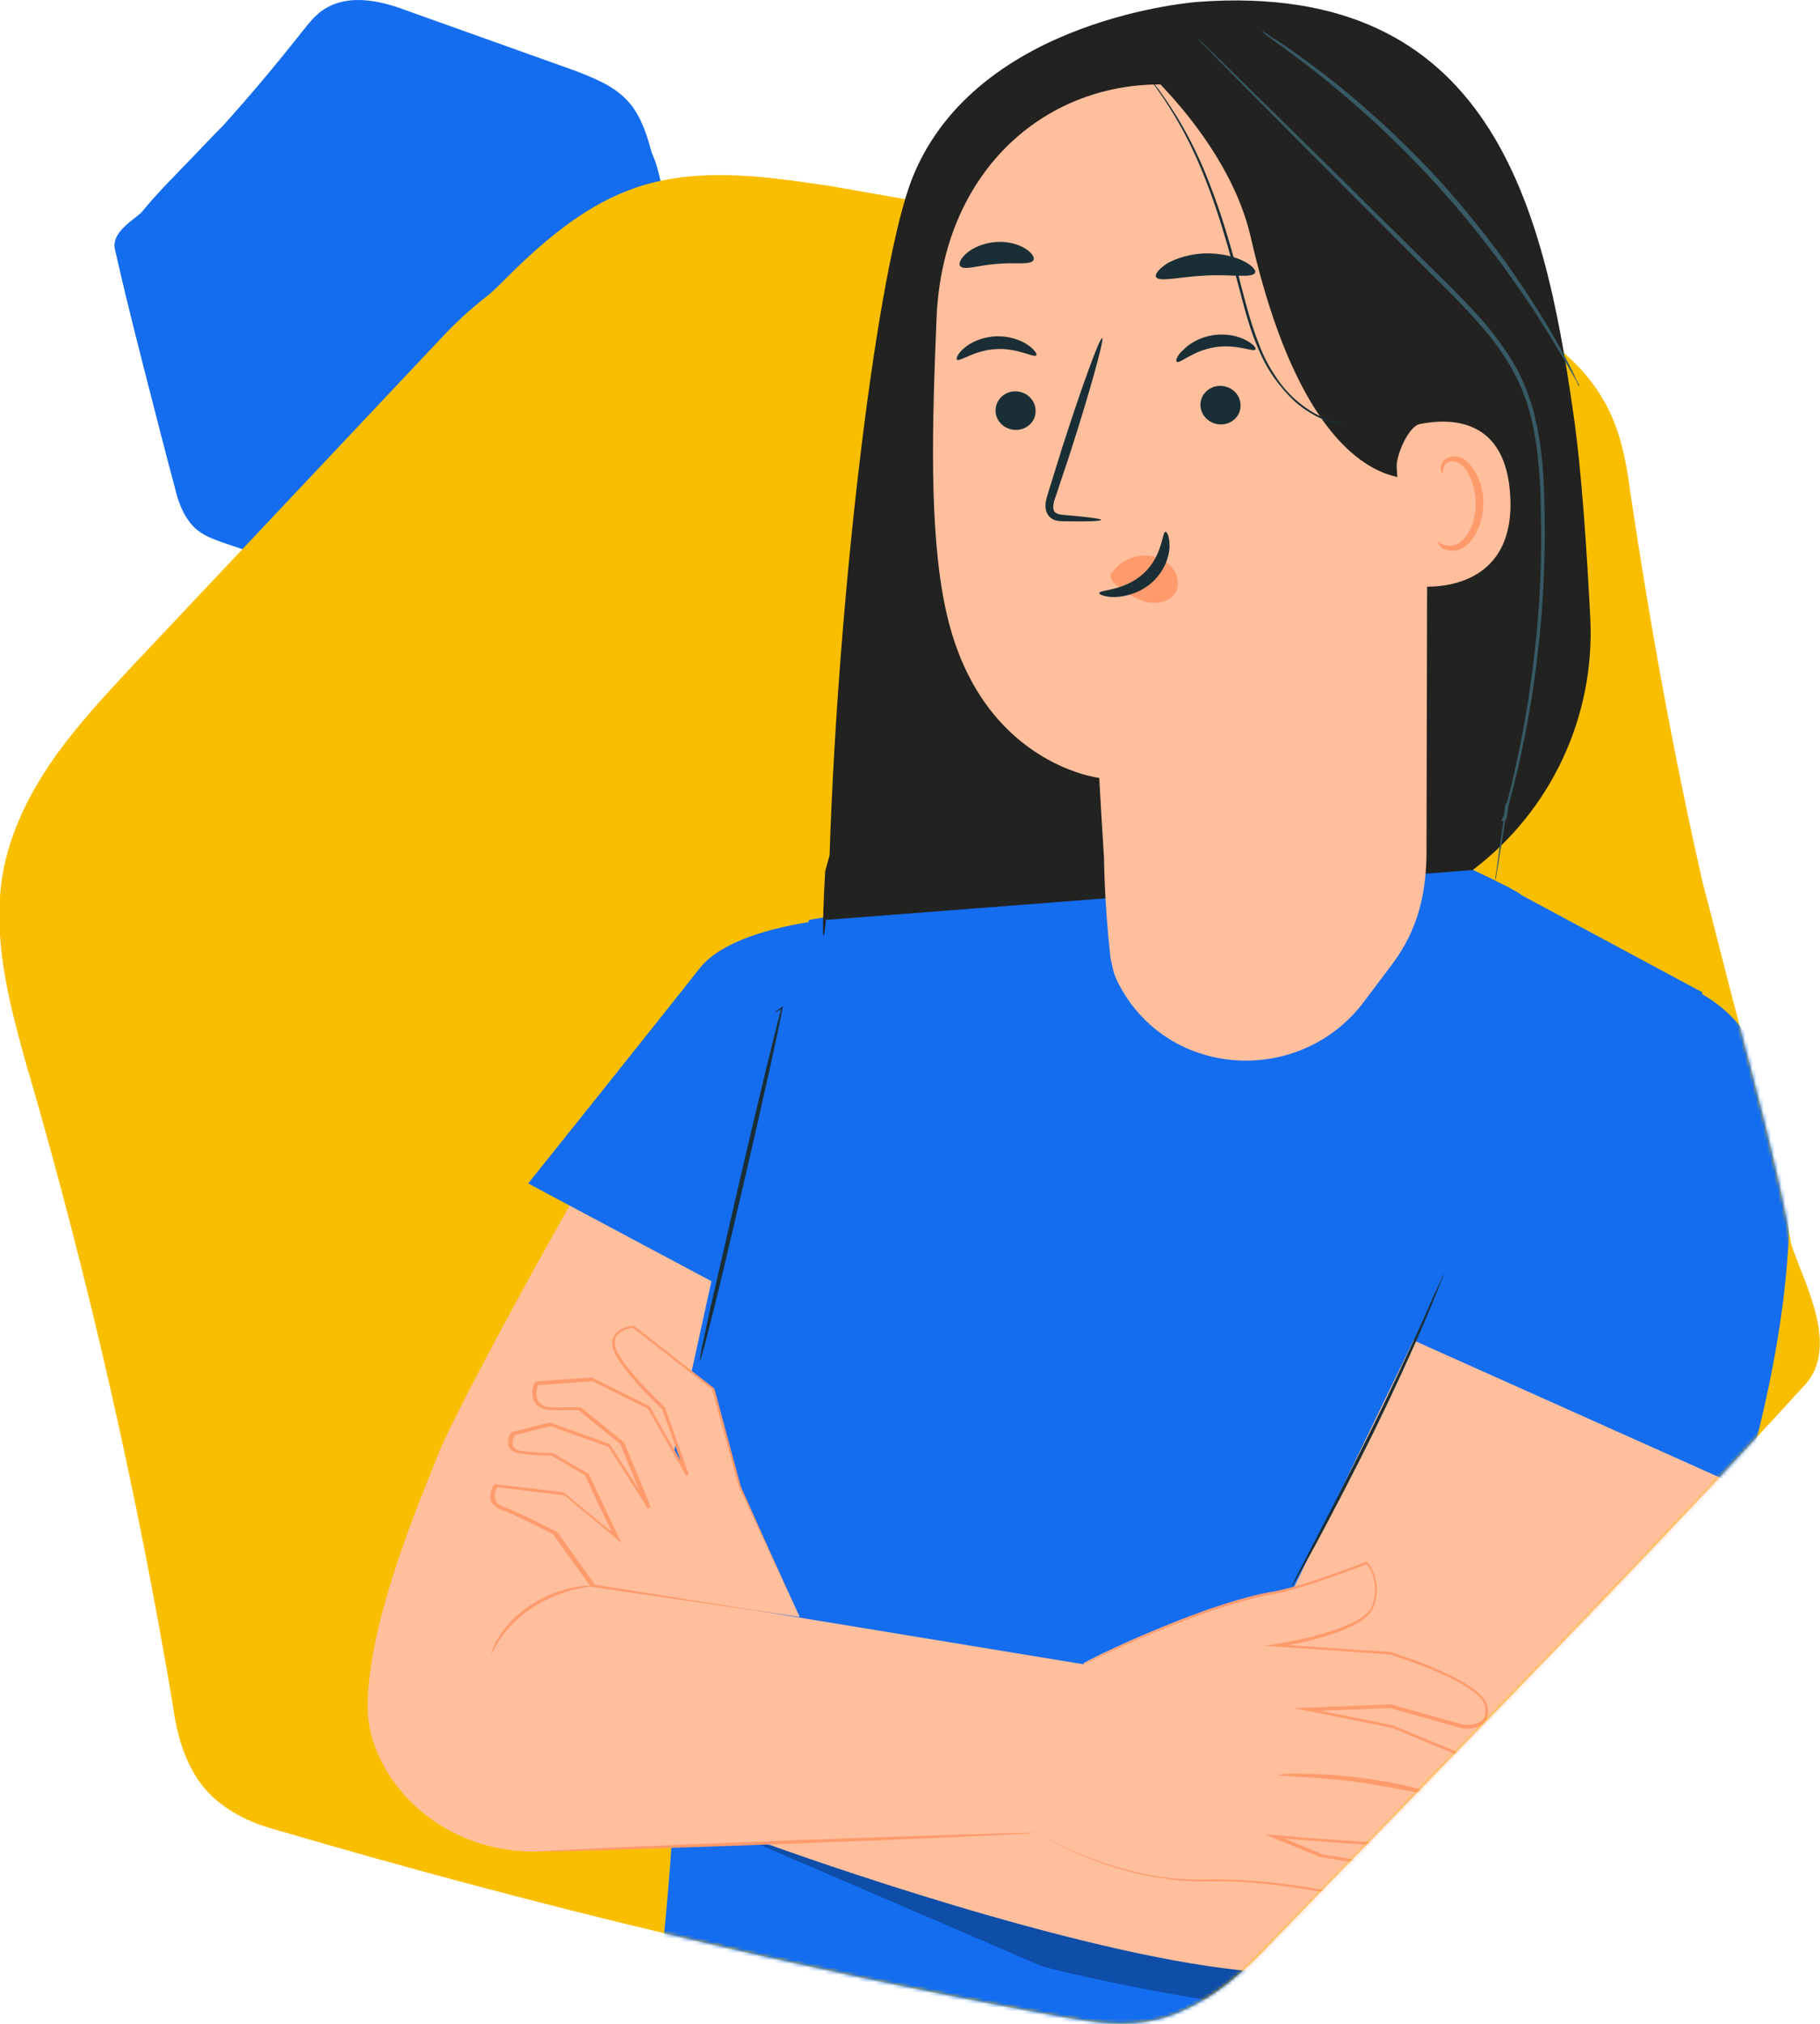 <?xml version="1.0" encoding="UTF-8"?>
<svg xmlns="http://www.w3.org/2000/svg" width="500" height="556" viewBox="0 0 500 556" fill="none">
  <g clip-path="url(#clip0_4106_543)">
    <path d="M178.3 39.299C177.1 35.299 175.5 31.099 172.6 27.899C168.6 23.399 162.5 21.199 157.9 19.399L112 2.999C106.7 0.999 95.9 -2.701 88.1 3.199C86.2 4.699 84.9 6.299 83.4 8.199C76.3 17.199 68.8 26.199 61.1 34.699C58.3 37.499 55.4 40.599 52.7 43.399C48 48.299 43.2 52.999 38.9 58.299C38.8 58.499 38.2 58.899 37.6 59.399C37.3 59.699 37 59.899 36.6 60.199C33.8 62.399 30.7 65.199 31.6 68.599C35.3 84.999 39.6 101.399 43.7 117.399C45.1 122.799 46.5 128.299 48 133.799C48.8 137.199 50.1 141.499 53.2 144.699C55.7 147.199 58.7 148.099 61.1 148.999C83.2 156.699 106 163.299 128.8 168.599C130.4 168.999 132.6 169.399 135.2 168.799C138.6 167.999 140.8 165.299 142.3 163.399C154.2 148.799 167.1 134.699 180.5 121.599L180.8 121.299C184.7 117.399 189.1 113.199 191.2 107.499C193.8 100.199 191.9 92.699 190.5 86.599L181 47.799C180.6 46.099 180.1 44.399 179.4 42.799C178.9 41.799 178.7 40.599 178.3 39.299Z" fill="#146DEF"></path>
    <path d="M141.6 73.899C150.9 64.899 161.8 55.899 174.8 51.499C192.8 45.399 212.6 48.899 228.1 51.099L378.4 77.499C395.9 80.199 431.1 86.699 443.1 115.099C446 122.099 447 128.699 448 135.999C453.3 171.499 459.8 207.499 467.8 242.599C471 254.599 474.1 267.399 477.3 279.399C482.6 299.899 488.2 319.999 492 341.299C492 341.899 493 344.199 493.7 346.199C494.1 347.399 494.6 348.599 495.1 349.799C499.2 360.199 503.3 372.499 495.7 380.599C460.2 419.499 423.2 457.499 387 494.799C374.9 507.199 362.5 519.999 350 532.899C342.6 540.799 332.5 550.599 319.1 554.499C308.4 557.299 298.9 555.199 290.9 553.899C218.8 540.799 146.4 523.399 76 502.699C71.1 501.399 64.3 498.999 58.3 493.499C50.5 485.999 48.4 475.199 47.4 467.899C37.6 409.599 24.4 351.599 8 294.999L7.6 293.799C3 277.099 -2.3 258.899 0.7 240.199C5 216.399 21.8 198.699 35 184.399L121.1 92.999C124.8 88.999 128.8 85.299 133.1 81.899C136 79.699 138.6 76.799 141.6 73.899Z" fill="#FABE00"></path>
    <mask id="mask0_4106_543" style="mask-type:luminance" maskUnits="userSpaceOnUse" x="-1" y="48" width="501" height="508">
      <path d="M141.6 73.899C150.9 64.899 161.8 55.899 174.8 51.499C192.8 45.399 212.6 48.899 228.1 51.099L378.4 77.499C395.9 80.199 431.1 86.699 443.1 115.099C446 122.099 447 128.699 448 135.999C453.3 171.499 459.8 207.499 467.8 242.599C471 254.599 474.1 267.399 477.3 279.399C482.6 299.899 488.2 319.999 492 341.299C492 341.899 493 344.199 493.7 346.199C494.1 347.399 494.6 348.599 495.1 349.799C499.2 360.199 503.3 372.499 495.7 380.599C460.2 419.499 423.2 457.499 387 494.799C374.9 507.199 362.5 519.999 350 532.899C342.6 540.799 332.5 550.599 319.1 554.499C308.4 557.299 298.9 555.199 290.9 553.899C218.8 540.799 146.4 523.399 76 502.699C71.1 501.399 64.3 498.999 58.3 493.499C50.5 485.999 48.4 475.199 47.4 467.899C37.6 409.599 24.4 351.599 8 294.999L7.6 293.799C3 277.099 -2.3 258.899 0.7 240.199C5 216.399 21.8 198.699 35 184.399L121.1 92.999C124.8 88.999 128.8 85.299 133.1 81.899C136 79.699 138.6 76.799 141.6 73.899Z" fill="white"></path>
    </mask>
    <g mask="url(#mask0_4106_543)">
      <path d="M301.9 213.701C301.9 213.701 331 214.101 358.8 195.301C358.8 195.301 345.8 226.001 302.5 224.101L301.9 213.701Z" fill="#FF9A6C"></path>
      <path d="M394.7 343.801C394.8 343.801 395.5 342.801 396.7 340.901C397.9 339.001 399.7 336.201 402 332.801C406.5 326.001 413 316.701 420.9 307.101C428.9 297.501 436.9 289.601 443.4 284.701C449.9 279.701 454.6 277.801 454.4 277.501C454.4 277.401 453.2 277.901 451.1 278.901C450 279.301 448.8 280.101 447.4 280.901C446 281.701 444.4 282.801 442.8 284.001C436.1 288.701 427.8 296.701 419.8 306.301C411.8 316.001 405.4 325.401 401.1 332.301C398.9 335.801 397.3 338.701 396.2 340.701C395.2 342.601 394.7 343.701 394.7 343.801Z" fill="#1A2E35"></path>
      <path d="M419 490.2L467.7 272.6L418 245.9C417 244.4 391.8 233 391.8 233C385.6 243.1 377.2 252.3 366 260.3C335.9 278.6 305.7 263.6 303.1 235.7L275.5 243.5L222.3 252.7C222.3 252.7 178.9 366.1 184.7 410.5C190.4 454.9 182.4 531.7 182.4 531.7L177.9 557.1L223.1 558H230.5L331.4 557.4L419.5 557C409.4 527.1 419 490.2 419 490.2Z" fill="#146DEF"></path>
      <path d="M148.2 508.602C130.8 509.202 114 500.502 105.5 485.202C102.8 480.302 101 474.802 101 468.902C101 445.302 115.7 411.402 120.5 399.202C127.5 381.602 194.4 259.802 202.4 261.502C210.4 263.202 214.8 263.902 214.8 263.902L176.7 437.302L297.8 457.202L284.5 503.602L148.2 508.602Z" fill="#FFBF9D"></path>
      <path d="M145.1 325.099L206.6 357.899L226.9 252.699C226.9 252.699 200.8 254.999 192.2 265.999C183.6 276.999 145.1 325.099 145.1 325.099Z" fill="#146DEF"></path>
      <path d="M219.7 444.199L203.1 408.099L195.9 381.399L173.9 364.199C173.9 364.199 166.6 365.099 168.9 370.699C171.2 376.399 182.2 386.599 182.2 386.599L188.7 404.899L178 386.399L162.5 378.699L147.2 379.799C147.2 379.799 144.4 386.599 151.5 386.899H159.2L170.8 396.299L178 413.999L167.1 396.999L150.9 391.199L140.7 393.799C140.7 393.799 137.9 398.399 143 398.899C148.1 399.499 151.5 399.499 151.5 399.499L160.9 404.999L169.1 422.299L154.6 410.299L135.9 408.099C135.9 408.099 132.8 412.599 137.6 414.299C142.4 415.999 152.1 421.099 152.1 421.099L162.5 435.599L219.7 444.199Z" fill="#FFBF9D"></path>
      <path d="M219.7 444.202C217.5 443.902 198.1 441.102 162.5 435.902H162.4L162.3 435.802C159 431.302 155.5 426.502 151.9 421.402L152 421.502C148.7 419.802 145.3 418.102 141.7 416.402C140.8 416.002 139.9 415.602 139 415.202C138.1 414.802 137.1 414.602 136.2 413.902C135.3 413.302 134.6 412.102 134.7 411.002C134.8 409.902 135.1 408.802 135.7 407.902L135.8 407.702H136C141.9 408.402 148.2 409.102 154.7 409.902H154.8L154.9 410.002C159.4 413.702 164.3 417.802 169.4 421.902L168.8 422.402C166.2 417.002 163.4 411.102 160.6 405.102L160.8 405.302C157.9 403.602 154.7 401.702 151.4 399.802L151.6 399.902C149.1 399.902 146.6 399.702 143.9 399.402C142.7 399.302 141 399.202 140 397.802C139.5 397.102 139.5 396.302 139.6 395.502C139.7 394.802 140 394.102 140.4 393.502L140.5 393.402H140.7C143.9 392.602 147.4 391.702 150.9 390.802H151H151.1C156.2 392.602 161.7 394.602 167.3 396.602H167.4L167.5 396.702C171 402.102 174.7 407.902 178.4 413.802L177.6 414.202C176.4 411.202 175 408.002 173.7 404.702C172.6 402.002 171.4 399.202 170.3 396.502L170.4 396.702C166.5 393.502 162.6 390.402 158.8 387.302L159.1 387.402C157.6 387.402 156.1 387.402 154.6 387.402C153.1 387.402 151.7 387.502 150.1 387.202C148.6 387.002 146.9 385.902 146.5 384.302C146 382.702 146.3 381.102 146.9 379.702L147 379.502H147.3C152.5 379.102 157.6 378.702 162.6 378.402H162.7L162.8 378.502C168 381.102 173.2 383.702 178.3 386.202L178.4 386.302L178.5 386.402C182.1 392.702 185.6 398.902 189.1 405.002L188.4 405.302C186.2 399.002 184 392.902 181.9 387.002L182 387.202C178.1 383.502 174.4 379.702 171.3 375.502C170.5 374.502 169.8 373.402 169.2 372.302C168.6 371.202 168.1 369.902 168.2 368.502C168.3 367.102 169.3 366.002 170.4 365.302C171.5 364.602 172.7 364.302 174 364.102H174.1L174.2 364.202C182.1 370.402 189.4 376.102 196.2 381.402L196.3 381.502V381.602C199 391.702 201.4 400.502 203.5 408.302C213.5 430.702 218.9 442.602 219.7 444.202C218.9 442.602 213.4 430.702 202.9 408.202C200.8 400.402 198.3 391.602 195.6 381.502L195.7 381.702C188.9 376.502 181.6 370.802 173.7 364.602L174 364.702C172.9 364.902 171.7 365.202 170.7 365.802C169.7 366.402 168.9 367.302 168.9 368.502C168.8 370.802 170.4 373.002 171.9 375.002C175 379.002 178.7 382.802 182.6 386.502L182.7 386.602V386.702C184.8 392.602 187 398.702 189.2 405.002L188.5 405.402C185.1 399.402 181.5 393.202 177.9 386.802L178.1 387.002C173 384.502 167.9 381.902 162.6 379.302L162.8 379.402C157.8 379.802 152.7 380.202 147.5 380.502L147.9 380.202C147.4 381.502 147.2 383.002 147.6 384.202C147.9 385.502 149.2 386.302 150.5 386.502C151.8 386.702 153.4 386.602 154.9 386.602C156.4 386.602 157.9 386.602 159.4 386.602H159.6L159.7 386.702C163.5 389.802 167.4 392.902 171.3 396.102L171.4 396.202L171.5 396.302C172.6 399.002 173.7 401.702 174.9 404.502C176.2 407.702 177.6 411.002 178.8 414.002L178 414.402C174.2 408.502 170.5 402.702 167.1 397.302L167.3 397.502C161.7 395.502 156.2 393.602 151.1 391.702H151.4C147.9 392.602 144.4 393.502 141.2 394.302L141.5 394.102C140.9 395.102 140.5 396.602 141.1 397.502C141.4 397.902 141.9 398.302 142.5 398.402C143.1 398.602 143.7 398.602 144.4 398.702C147 399.002 149.6 399.102 152 399.202H152.1L152.2 399.302C155.4 401.202 158.6 403.102 161.6 404.802L161.7 404.902L161.8 405.002C164.6 411.002 167.4 416.902 170 422.302L170.8 423.902L169.4 422.702C164.4 418.502 159.5 414.502 155 410.702L155.2 410.802C148.7 410.002 142.3 409.202 136.5 408.502L136.8 408.302C136.3 409.102 135.9 410.102 135.9 411.002C135.9 411.902 136.3 412.802 137.1 413.302C137.8 413.802 138.9 414.102 139.8 414.502C140.7 414.902 141.7 415.302 142.6 415.702C146.2 417.402 149.6 419.102 152.9 420.802H153L153.1 420.902C156.8 426.002 160.3 430.902 163.5 435.402L163.3 435.302C198.1 440.902 217.5 443.902 219.7 444.202Z" fill="#FF9A6C"></path>
      <g opacity="0.3">
        <path d="M420 503.902C420 503.902 405.9 533.502 387.7 542.102C370.7 550.102 360 551.902 339.8 550.402C329.9 549.702 297.8 543.402 286.2 540.102L207.9 506.402L372.5 532.402L420 503.902Z" fill="black"></path>
      </g>
      <path d="M460.2 283.401C460.2 283.401 489.6 272.901 490.2 339.201C490.8 405.501 413.3 516.701 400.1 527.701C386.9 538.701 371.8 546.001 332 540.101C282.1 532.701 210.4 506.401 210.4 506.401L254.2 465.401L343.2 461.401L415.5 312.101C415.6 312.101 435.5 280.501 460.2 283.401Z" fill="#FFBF9D"></path>
      <path d="M284.5 503.5C284.5 503.5 306.6 517.4 331.5 516.7C356.4 516 378.5 524.1 381.7 521.8C384.9 519.6 385.3 515.6 381.7 513.8C378.1 512 363.1 509.9 363.1 509.9L350.1 504.5C350.1 504.5 394.6 508.4 398.1 506.6C401.7 504.8 405.2 502.3 403.8 498.4C402.4 494.5 398.8 494.5 398.8 494.5C398.8 494.5 408.4 494.9 408.1 490.9C407.7 487 404.2 483.4 402.8 482.7C401.4 482 382.7 474.4 382.7 474.4L358.7 469.6L381.7 468.7L401.8 474.3C401.8 474.3 409.8 475.2 408 468.4C406.2 461.6 381.7 454.1 381.7 454.1L350.4 451.9C350.4 451.9 374.6 448.4 377.1 440.8C379.6 433.3 375.3 429 375.3 429C375.3 429 358.2 435.8 350 437.2C341.8 438.6 331.8 441.8 318.7 447.2C305.5 452.6 297.8 456.8 297.8 456.8" fill="#FFBF9D"></path>
      <path d="M297.8 457.102C297.8 457.102 298.2 456.802 299.1 456.402C299.9 455.902 301.2 455.302 302.9 454.402C306.3 452.702 311.3 450.402 317.9 447.602C324.5 444.902 332.6 441.602 342.4 438.902C344.9 438.202 347.4 437.602 350.1 437.202C352.7 436.702 355.4 435.902 358.2 435.102C363.7 433.402 369.4 431.302 375.3 429.002L375.5 428.902L375.6 429.102C377.8 431.602 378.6 435.202 378.1 438.602L377.9 439.902L377.5 441.102C377.2 442.002 376.7 442.702 376.1 443.402C374.9 444.702 373.3 445.702 371.8 446.502C368.6 448.102 365.1 449.202 361.6 450.202C358 451.202 354.3 451.902 350.6 452.502V451.702C360.6 452.402 371 453.102 381.9 453.802C388.2 455.802 394.6 458.102 400.7 461.402C402.2 462.202 403.7 463.102 405.1 464.202C405.8 464.702 406.5 465.302 407.1 466.002C407.7 466.702 408.3 467.402 408.5 468.402C408.7 469.302 408.9 470.202 408.7 471.202C408.6 472.102 408 473.102 407.2 473.702C405.6 474.802 403.6 475.002 401.8 474.802C395.4 473.002 388.6 471.102 381.7 469.202H381.8C374.5 469.502 366.7 469.802 358.8 470.102L358.9 469.202C364.3 470.302 370.2 471.402 376 472.602C378.3 473.102 380.6 473.502 382.8 474.002C389.5 476.802 396.2 479.602 402.8 482.302C404.5 483.202 405.7 484.702 406.7 486.202C407.7 487.702 408.5 489.402 408.5 491.402C408.4 492.502 407.5 493.302 406.7 493.702C405.9 494.102 405 494.402 404.1 494.502C402.3 494.902 400.6 494.902 398.8 494.902V494.002C400.4 494.102 401.9 494.802 403 496.002C404 497.202 404.6 498.702 404.6 500.302C404.5 501.902 403.6 503.302 402.4 504.302C401.3 505.302 400 506.002 398.7 506.702C398.4 506.902 398 507.002 397.6 507.102C397.2 507.202 396.9 507.202 396.5 507.302C395.8 507.402 395.1 507.402 394.4 507.402C393 507.402 391.6 507.402 390.2 507.402C387.4 507.402 384.6 507.202 381.9 507.102C370.9 506.502 360.3 505.702 350.1 504.802L350.3 504.002C354.7 505.802 359.1 507.602 363.3 509.402H363.2C368 510.102 372.7 510.902 377.2 511.902C378.3 512.202 379.5 512.502 380.6 512.802C381.7 513.202 382.8 513.702 383.7 514.602C384.5 515.502 384.9 516.802 384.7 518.002C384.5 519.202 383.9 520.302 383 521.102C382.8 521.302 382.6 521.502 382.3 521.702C382.1 521.902 381.8 522.102 381.5 522.202C380.9 522.402 380.3 522.402 379.8 522.402C378.7 522.402 377.6 522.202 376.5 522.102C374.4 521.802 372.3 521.402 370.2 521.002C366.1 520.202 362.1 519.502 358.2 518.902C350.4 517.702 343.1 516.902 336.3 516.802C334.6 516.802 332.9 516.802 331.3 516.802C329.7 516.802 328.1 516.802 326.5 516.702C324.9 516.602 323.4 516.502 321.9 516.302C320.4 516.102 319 515.902 317.6 515.702C306.4 513.802 298.2 510.202 292.7 507.702C290 506.402 287.9 505.302 286.6 504.502C285.2 503.702 284.6 503.302 284.6 503.302C284.6 503.302 284.8 503.402 285.1 503.602C285.5 503.802 286 504.102 286.6 504.502C288 505.202 290 506.302 292.8 507.602C298.3 510.002 306.6 513.502 317.7 515.402C319.1 515.602 320.5 515.802 322 516.002C323.5 516.102 325 516.202 326.5 516.302C328.1 516.302 329.6 516.302 331.3 516.302C332.9 516.302 334.6 516.202 336.3 516.302C343.1 516.402 350.5 517.102 358.2 518.302C362.1 518.902 366.1 519.602 370.2 520.402C372.3 520.802 374.3 521.202 376.4 521.502C377.5 521.602 378.5 521.802 379.6 521.802C380.1 521.802 380.7 521.802 381.1 521.602C381.5 521.502 381.9 521.102 382.3 520.702C383.1 520.002 383.6 519.002 383.8 518.002C384 517.002 383.7 515.902 383 515.202C382.3 514.402 381.3 513.902 380.2 513.602C379.1 513.202 378 513.002 376.9 512.702C372.4 511.702 367.7 510.902 363 510.202H362.9C358.6 508.502 354.3 506.702 349.9 504.902L347.5 503.902L350.1 504.102C360.3 505.002 370.9 505.802 381.9 506.302C384.6 506.402 387.4 506.502 390.2 506.602C391.6 506.602 393 506.602 394.4 506.602C395.1 506.602 395.8 506.602 396.5 506.502C396.8 506.502 397.2 506.402 397.5 506.402C397.8 506.302 398 506.202 398.4 506.002C399.6 505.402 400.9 504.602 401.9 503.702C402.9 502.802 403.7 501.602 403.8 500.302C403.9 499.002 403.3 497.602 402.4 496.602C401.5 495.602 400.2 494.902 398.9 494.902V494.002C400.6 494.002 402.3 493.902 404 493.602C404.8 493.402 405.7 493.202 406.4 492.802C407.1 492.402 407.7 491.902 407.7 491.202C407.7 489.702 407 488.002 406.1 486.602C405.2 485.202 404 483.802 402.5 483.002C395.9 480.302 389.3 477.502 382.6 474.702H382.7C380.4 474.302 378.1 473.802 375.9 473.302C370 472.102 364.2 471.002 358.8 469.902L355.1 469.202L358.9 469.102C366.8 468.802 374.6 468.502 381.9 468.202H382H382.1C389 470.102 395.9 472.102 402.2 473.802H402.1C403.8 473.902 405.6 473.702 406.9 472.802C408.2 471.902 408.3 470.002 407.9 468.402C407.4 466.902 406.1 465.702 404.8 464.702C403.4 463.702 402 462.802 400.5 462.002C394.5 458.802 388.1 456.502 381.9 454.502H382C371.1 453.702 360.7 453.002 350.7 452.302L347.3 452.102L350.6 451.602C354.3 451.002 358 450.202 361.6 449.302C365.1 448.302 368.6 447.202 371.7 445.702C373.2 444.902 374.7 444.002 375.9 442.802C376.4 442.202 376.9 441.502 377.1 440.802L377.4 439.602L377.6 438.402C378.1 435.202 377.3 431.802 375.3 429.502L375.6 429.602C369.7 431.902 363.9 434.002 358.4 435.702C355.7 436.502 353 437.302 350.3 437.802C347.7 438.302 345.1 438.802 342.7 439.502C332.9 442.102 324.8 445.402 318.2 448.002C311.6 450.702 306.6 453.002 303.2 454.602C301.5 455.402 300.3 456.002 299.4 456.502C298.3 456.902 297.8 457.102 297.8 457.102Z" fill="#FF9A6C"></path>
      <path d="M351.2 487.6C351.2 487.8 354.1 487.9 358.7 488.2C363.3 488.5 369.7 489 376.6 490.1C383.6 491.2 389.8 492.5 394.3 493.6C398.8 494.7 401.5 495.5 401.6 495.3C401.6 495.1 399 494.1 394.5 492.7C390.1 491.4 383.8 489.8 376.8 488.8C369.8 487.7 363.4 487.3 358.7 487.3C354 487.1 351.1 487.4 351.2 487.6Z" fill="#FF9A6C"></path>
      <path d="M195.2 359.102C194.3 363.402 193.5 367.002 192.9 369.802C192.4 372.302 192.2 373.702 192.3 373.702C192.4 373.702 192.8 372.402 193.5 369.902C194.2 367.202 195.1 363.602 196.2 359.302C198.4 350.402 201.3 338.002 204.5 324.302C209.7 301.902 213.9 282.902 215 276.902L215.1 276.402L214.7 276.702C213.4 277.602 212.8 278.102 212.9 278.102C212.9 278.202 213.6 277.802 215 277.002L214.7 276.802C213.1 282.602 208.5 301.502 203.3 323.902" fill="#1A2E35"></path>
      <path d="M379.4 364.202L478.8 408.702C478.8 408.702 517.4 289.102 460.5 269.902L432 276.602L379.4 364.202Z" fill="#146DEF"></path>
      <path d="M284.5 503.5C284.5 503.7 254 505.1 216.3 506.5C178.6 507.9 148.1 508.8 148.1 508.6C148.1 508.4 178.6 507 216.3 505.6C254 504.2 284.5 503.3 284.5 503.5Z" fill="#FF9A6C"></path>
      <path d="M162.5 435.602C162.5 435.802 160.5 436.002 157.5 436.702C154.5 437.502 150.3 439.002 146.3 441.602C142.3 444.202 139.2 447.502 137.5 450.102C135.7 452.702 135.1 454.602 135 454.602C134.9 454.602 135.1 454.102 135.3 453.202C135.6 452.302 136.1 451.102 137 449.802C138.6 447.002 141.7 443.602 145.8 440.902C149.9 438.202 154.2 436.802 157.4 436.102C159 435.802 160.3 435.602 161.2 435.602C162 435.502 162.5 435.502 162.5 435.602Z" fill="#FF9A6C"></path>
      <path d="M396.6 350C396.6 350 396.5 350.3 396.3 350.9C396 351.6 395.7 352.5 395.3 353.5C394.4 355.8 393.1 359 391.4 363C388 371 383 381.9 377.2 393.8C371.3 405.7 365.7 416.3 361.6 424C359.5 427.8 357.8 430.9 356.6 433C356 434 355.6 434.8 355.2 435.4C354.9 435.9 354.7 436.2 354.7 436.2C354.7 436.2 354.8 435.9 355.1 435.3C355.4 434.6 355.8 433.8 356.3 432.8C357.5 430.5 359.1 427.4 361 423.7C365 416 370.5 405.3 376.4 393.4C382.3 381.5 387.3 370.6 390.9 362.7C392.6 358.8 394 355.6 395.1 353.3C395.6 352.3 395.9 351.4 396.2 350.8C396.4 350.3 396.5 350 396.6 350Z" fill="#1A2E35"></path>
    </g>
    <path d="M226.9 252.699C226.1 261.499 225.7 256.999 226.7 239.299L227.9 234.999C230.3 161.499 241.1 72.299 250.8 48.499C268.7 4.599 329.3 0.499 329.3 0.499C409.7 -5.301 424.1 56.799 432.2 113.299C434.5 128.999 435.9 150.699 436.9 169.899C438.2 196.899 426.1 222.699 404.6 238.999" fill="#222220"></path>
    <path d="M318.599 23.198L323.599 18.398L377.999 40.398C385.899 40.798 392.099 47.198 392.299 55.198L391.899 232.998C391.999 245.098 389.599 255.498 382.299 265.098L374.699 275.198C357.299 298.298 321.499 296.398 307.699 270.998C306.699 269.198 306.099 267.698 305.799 266.398C305.499 264.798 305.099 263.798 304.999 262.398C303.399 248.098 303.299 235.698 303.299 235.698C302.299 219.998 301.999 213.498 301.999 213.698C301.999 213.698 268.699 209.898 259.699 166.898C255.199 145.598 256.099 116.198 257.299 87.298C258.999 47.298 286.599 23.198 318.599 23.198Z" fill="#FFBF9D"></path>
    <path d="M329.8 111.3C329.8 114.2 332.4 116.6 335.4 116.6C338.4 116.6 340.9 114.3 340.8 111.3C340.8 108.4 338.3 106 335.2 106C332.2 106 329.7 108.4 329.8 111.3Z" fill="#1A2E35"></path>
    <path d="M273.499 112.8C273.499 115.7 275.999 118.1 279.099 118.1C282.099 118.1 284.599 115.8 284.499 112.8C284.499 109.9 281.999 107.5 278.899 107.5C275.899 107.5 273.499 109.9 273.499 112.8Z" fill="#1A2E35"></path>
    <path d="M262.9 98.801C263.6 99.501 267.7 96.201 273.6 95.901C279.5 95.501 284.1 98.401 284.7 97.601C285 97.301 284.2 96.001 282.3 94.701C280.4 93.401 277.1 92.201 273.4 92.401C269.7 92.601 266.6 94.101 264.9 95.601C263.1 97.101 262.6 98.501 262.9 98.801Z" fill="#1A2E35"></path>
    <path d="M323.299 99.4C324.099 100 327.799 96.3 333.699 95.4C339.599 94.4 344.399 96.8 344.899 96C345.199 95.6 344.299 94.5 342.199 93.4C340.099 92.3 336.799 91.5 333.099 92.1C329.399 92.7 326.599 94.5 324.999 96.2C323.299 97.7 322.899 99.1 323.299 99.4Z" fill="#1A2E35"></path>
    <path d="M302.499 142.801C302.499 142.501 298.799 142.001 292.799 141.501C291.299 141.401 289.799 141.201 289.499 140.201C289.099 139.101 289.599 137.401 290.299 135.601C291.499 131.801 292.899 127.901 294.199 123.801C299.599 107.001 303.399 93.101 302.799 92.901C302.099 92.701 297.199 106.201 291.799 123.001C290.499 127.101 289.299 131.101 288.099 134.901C287.599 136.701 286.699 138.701 287.599 140.901C288.099 142.001 289.199 142.801 290.199 143.001C291.199 143.201 291.999 143.201 292.799 143.201C298.699 143.301 302.499 143.201 302.499 142.801Z" fill="#1A2E35"></path>
    <path d="M305.699 157.101C307.699 154.201 311.399 152.401 315.099 152.601C317.699 152.801 320.399 153.901 321.999 155.901C323.699 157.901 324.199 160.901 322.799 163.001C321.299 165.301 317.999 166.001 315.099 165.401C312.199 164.701 309.699 163.001 307.299 161.201C306.599 160.701 305.999 160.201 305.499 159.501C305.099 158.801 304.899 157.901 305.399 157.301" fill="#FF9A6C"></path>
    <path d="M320.199 146.098C319.199 146.098 319.499 152.598 314.199 157.498C308.899 162.398 301.999 161.998 301.999 162.898C301.899 163.298 303.599 164.098 306.499 163.998C309.299 163.898 313.499 162.798 316.699 159.798C319.899 156.798 321.199 152.998 321.299 150.298C321.399 147.598 320.599 145.998 320.199 146.098Z" fill="#1A2E35"></path>
    <path d="M317.599 76.097C318.399 77.597 324.199 75.997 331.199 75.697C338.199 75.297 344.099 76.497 344.799 74.897C345.099 74.197 343.899 72.797 341.399 71.597C338.899 70.397 335.099 69.497 330.899 69.597C326.699 69.797 322.999 70.997 320.599 72.397C318.299 73.897 317.199 75.397 317.599 76.097Z" fill="#1A2E35"></path>
    <path d="M263.8 73.1C264.9 74.4 268.9 72.8 273.9 72.5C278.8 72 283 72.9 283.9 71.5C284.3 70.8 283.6 69.5 281.7 68.3C279.8 67.1 276.8 66.2 273.4 66.5C270 66.8 267.2 68.1 265.5 69.6C263.8 71.1 263.3 72.499 263.8 73.1Z" fill="#1A2E35"></path>
    <path d="M391.299 131.1C391.299 131.1 360.799 140.6 343.599 65.1C337.699 39.3 313.899 18.4 313.899 18.4L323.599 15.5C323.599 15.5 383.699 32.5 384.699 33.3C385.699 34.1 399.899 64.5 399.899 64.5L391.299 131.1Z" fill="#222220"></path>
    <path d="M383.699 128.201C383.599 125.001 386.899 117.201 389.999 116.501C398.399 114.801 413.699 114.701 414.899 136.201C416.599 165.701 386.699 161.301 386.599 160.401C386.599 159.901 384.299 139.401 383.699 128.201Z" fill="#FFBF9D"></path>
    <path d="M394.999 148.898C395.099 148.798 395.499 149.198 396.399 149.598C397.299 149.898 398.699 150.098 400.199 149.498C403.199 148.198 405.599 143.098 405.399 137.798C405.299 135.098 404.599 132.598 403.599 130.498C402.599 128.398 401.099 126.998 399.499 126.798C397.899 126.498 396.899 127.498 396.599 128.398C396.299 129.298 396.499 129.798 396.299 129.898C396.199 129.998 395.599 129.398 395.799 128.198C395.899 127.598 396.199 126.898 396.899 126.298C397.599 125.698 398.599 125.298 399.699 125.398C401.999 125.398 404.099 127.398 405.299 129.698C406.599 131.998 407.499 134.798 407.499 137.798C407.599 143.798 404.899 149.498 400.799 150.998C398.799 151.698 396.999 151.098 396.099 150.498C395.199 149.598 394.999 148.898 394.999 148.898Z" fill="#FF9A6C"></path>
    <path d="M370.599 116.599C370.599 116.499 368.999 116.499 366.199 115.699C363.399 114.899 359.599 113.099 355.699 109.599C353.799 107.899 351.899 105.699 350.299 103.199C348.599 100.699 347.099 97.799 345.899 94.599C343.299 88.199 341.599 80.799 339.599 73.199C337.499 65.499 335.299 58.199 332.799 51.799C330.399 45.299 327.699 39.699 325.099 35.099C322.499 30.499 320.099 27.099 318.399 24.699C317.499 23.499 316.799 22.699 316.299 22.099C315.799 21.499 315.499 21.199 315.499 21.199C315.499 21.199 315.699 21.499 316.199 22.199C316.599 22.799 317.399 23.699 318.199 24.899C319.899 27.299 322.199 30.799 324.699 35.299C327.199 39.899 329.799 45.499 332.199 51.999C334.599 58.399 336.799 65.699 338.899 73.399C340.999 81.099 342.599 88.499 345.299 94.899C346.599 98.099 348.099 100.999 349.899 103.599C351.699 106.099 353.599 108.299 355.499 110.099C359.399 113.599 363.399 115.399 366.199 116.099C368.899 116.699 370.599 116.599 370.599 116.599Z" fill="#1A2E35"></path>
    <path d="M410.7 242.399C410.7 242.399 410.8 241.899 411 240.999C411.2 239.999 411.4 238.599 411.7 236.799C412.3 232.999 413.2 227.599 414.3 220.799L413.6 220.699C413.5 221.799 413.3 222.999 413.1 224.199V224.099C412.9 224.499 412.7 224.999 412.5 225.399L413.2 225.699C416.7 213.599 420.5 197.399 422.6 178.199C423.7 168.599 424.3 158.299 424.4 147.499C424.3 136.699 424.4 125.299 421.5 113.799C420.3 109.099 418.5 104.499 416.2 100.399C413.8 96.299 411 92.499 408.1 88.999C402.1 82.099 395.7 76.099 389.8 70.199C377.9 58.499 367.3 47.899 358.3 39.099C349.3 30.299 342.1 23.199 337 18.199C334.5 15.799 332.6 13.899 331.2 12.599C330.6 11.999 330.1 11.499 329.7 11.199C329.4 10.899 329.2 10.699 329.1 10.699C329.1 10.699 329.2 10.899 329.6 11.299C330 11.699 330.5 12.199 331.1 12.799C332.5 14.199 334.4 16.099 336.8 18.599C341.8 23.699 349 30.899 357.8 39.799C366.7 48.699 377.3 59.399 389.1 71.199C394.9 77.099 401.4 83.099 407.3 89.999C413.2 96.799 418.2 104.899 420.5 114.199C423.3 125.399 423.3 136.799 423.4 147.499C423.4 158.299 422.8 168.499 421.7 178.099C419.7 197.199 416 213.399 412.7 225.499L413.4 225.799C413.6 225.299 413.8 224.899 414 224.499V224.399C414.2 223.199 414.3 221.999 414.4 220.899L413.7 220.799C412.7 227.699 411.9 233.099 411.4 236.899C411.2 238.699 411 240.099 410.8 241.099C410.8 241.999 410.7 242.499 410.7 242.399Z" fill="#375A64"></path>
    <path d="M433.899 106.099C433.899 106.099 433.799 105.699 433.399 104.899C432.899 103.999 432.399 102.799 431.699 101.399C430.199 98.399 427.899 94.099 424.799 88.999C421.699 83.799 417.799 77.899 413.199 71.399C408.499 64.999 403.099 58.199 396.999 51.299C390.899 44.499 384.699 38.399 378.799 32.999C372.899 27.699 367.399 23.099 362.599 19.499C357.799 15.899 353.899 13.099 351.099 11.299C349.799 10.499 348.699 9.799 347.899 9.199C347.199 8.699 346.699 8.499 346.699 8.599C346.699 8.599 346.999 8.899 347.699 9.499C348.499 10.099 349.599 10.899 350.799 11.799C353.499 13.699 357.399 16.599 362.099 20.299C366.799 23.999 372.199 28.599 377.999 33.899C383.799 39.299 389.899 45.399 395.999 52.199C402.099 58.999 407.499 65.799 412.199 72.099C416.899 78.499 420.899 84.399 423.999 89.399C427.199 94.499 429.599 98.599 431.299 101.599C432.099 102.899 432.699 103.999 433.199 104.899C433.499 105.799 433.799 106.199 433.899 106.099Z" fill="#375A64"></path>
  </g>
  <defs>
    <clipPath id="clip0_4106_543">
      <rect width="500" height="556" fill="white"></rect>
    </clipPath>
  </defs>
</svg>
